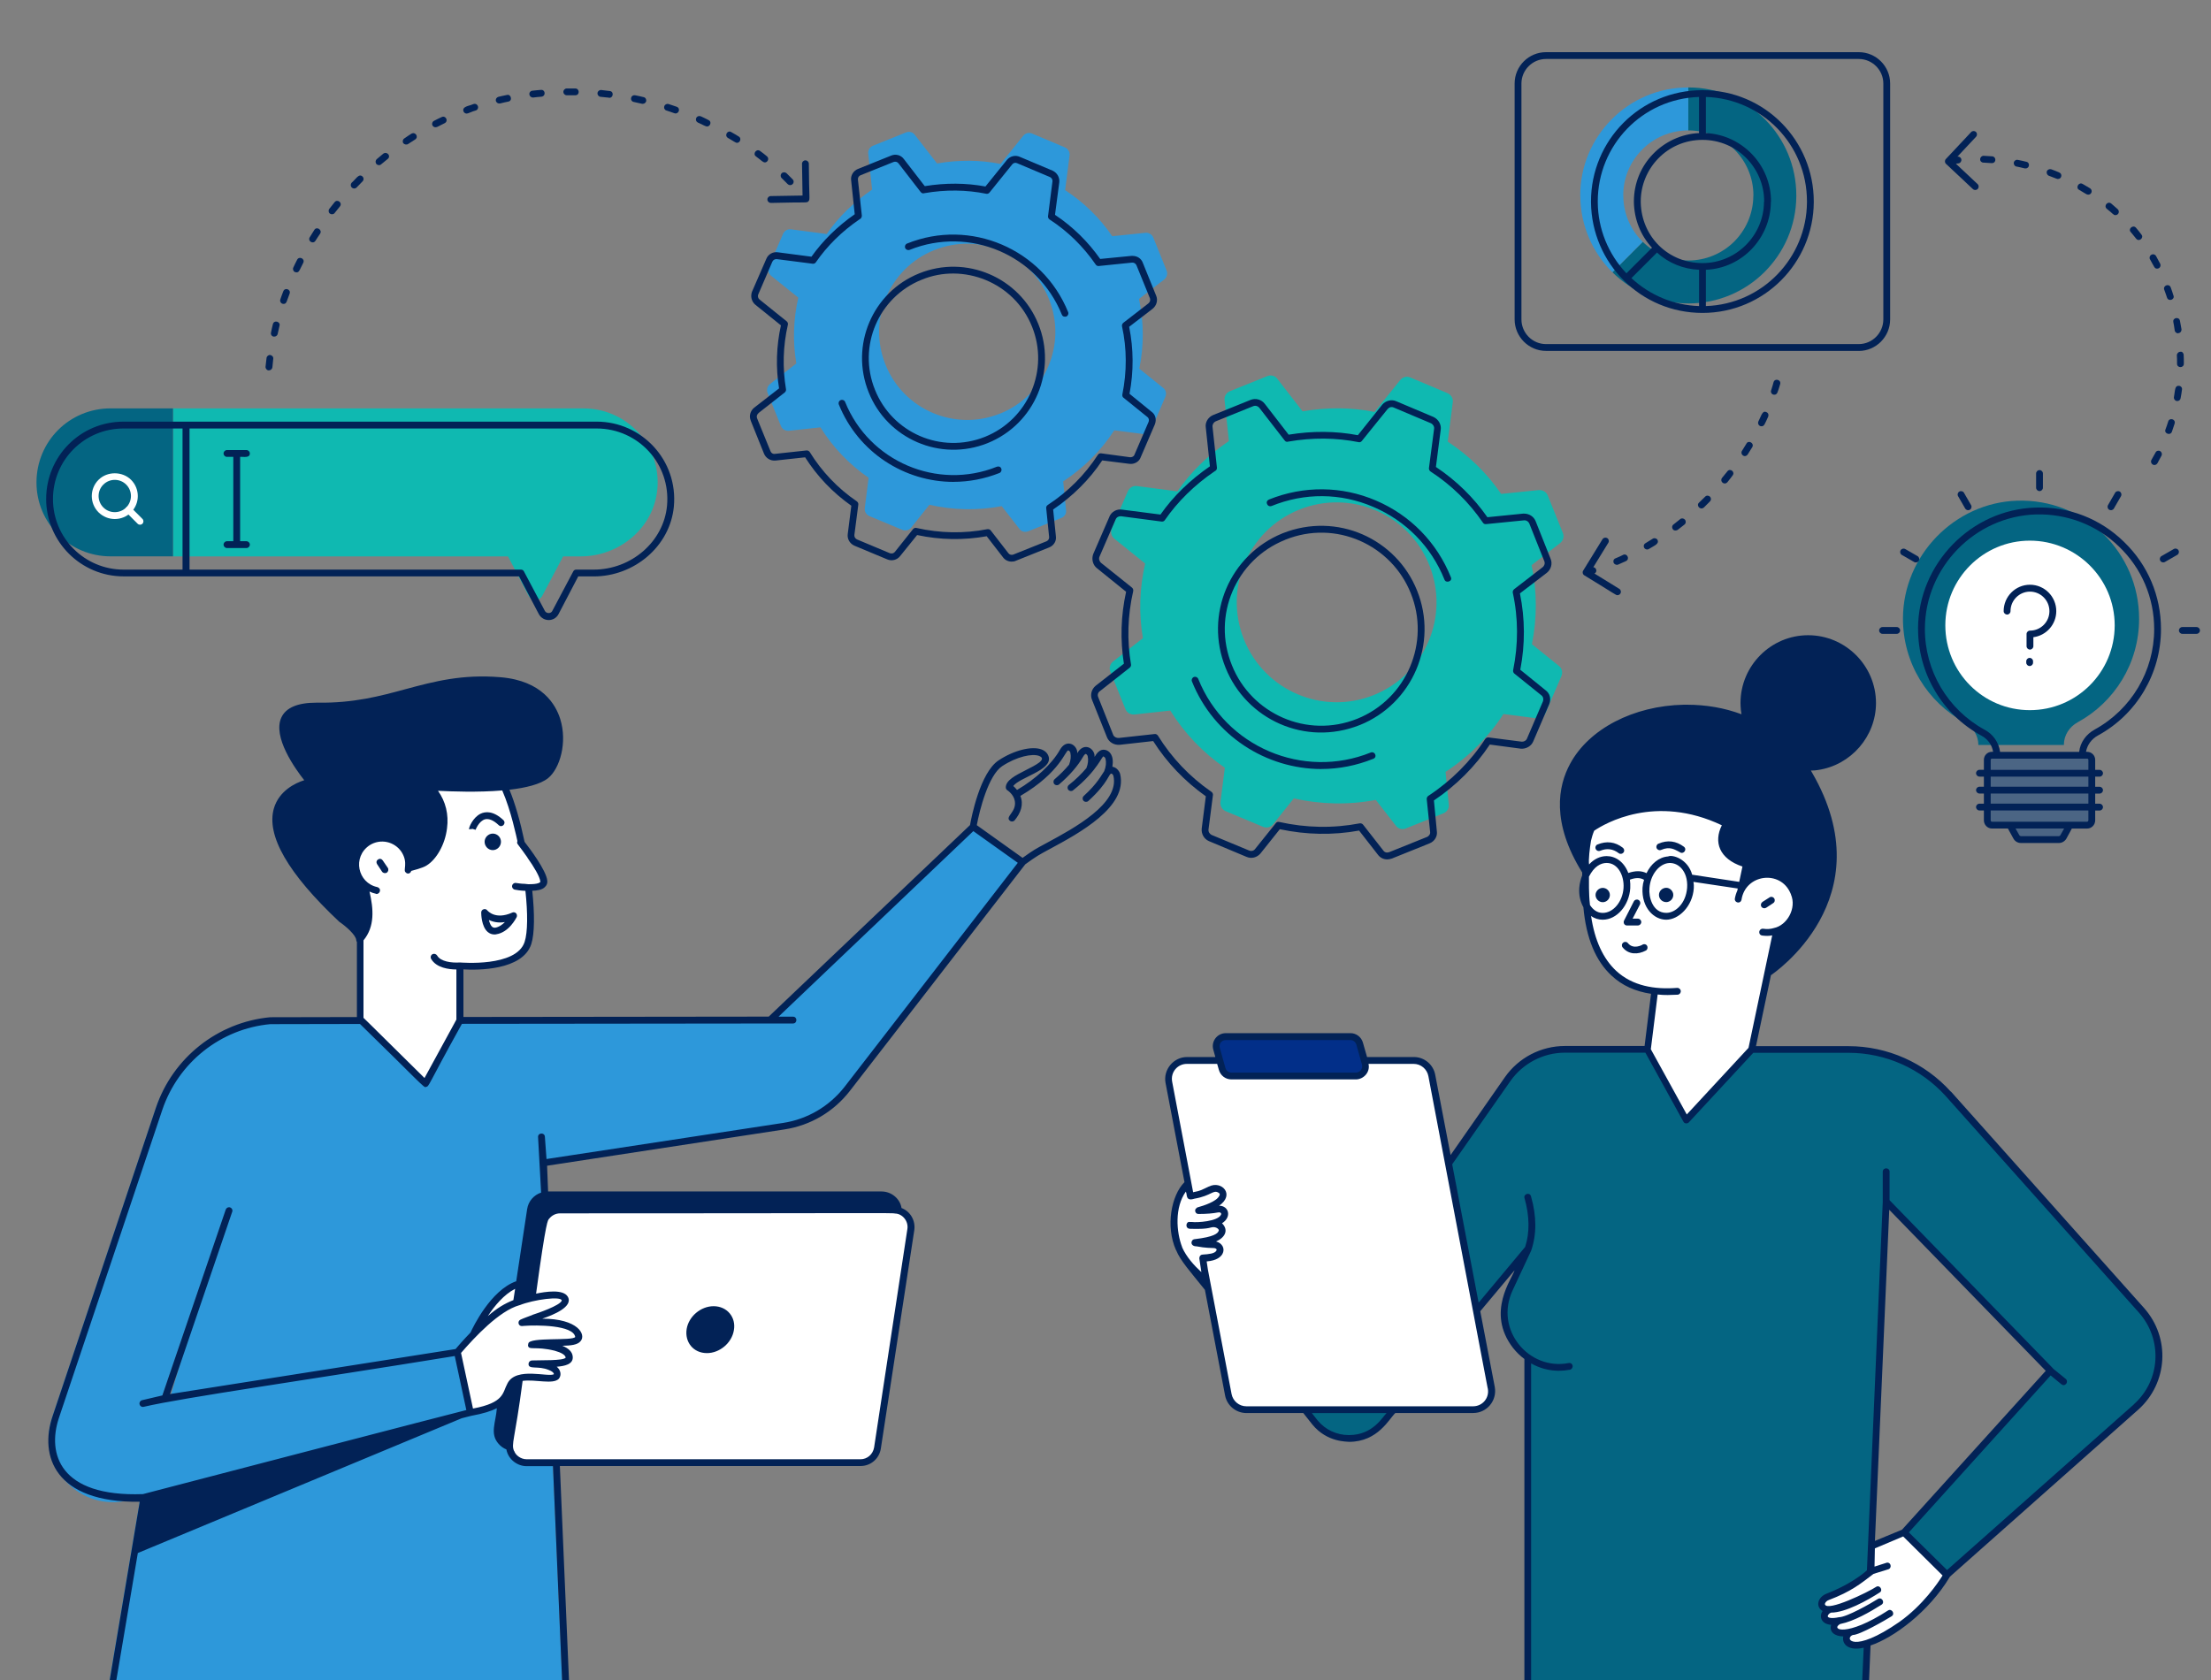 <?xml version="1.0" encoding="UTF-8"?>
<svg id="uuid-ef2aa167-9856-47a0-9fc3-90ba9a8e1dcf" data-name="Layer 1" xmlns="http://www.w3.org/2000/svg" width="500" height="380" viewBox="0 0 500 380">
  <rect x="0" y="0" width="500" height="380" fill="#808080" stroke="none"/>
  <defs>
    <style>
      .uuid-4829221f-bbe7-4518-b034-57846df44bcb {
        fill: #fff;
      }

      .uuid-536353cd-dc80-4f3d-b11c-5e84802cc505 {
        fill: #4b6584;
      }

      .uuid-89b8d025-582b-4d52-ae70-5eb577e70c4a {
        fill: #022f89;
      }

      .uuid-5a4035c5-38e3-411b-a57e-c269d6f96874 {
        fill: #2d98da;
      }

      .uuid-288da198-1964-4f3c-ae0c-333052aba5aa {
        fill: #022256;
      }

      .uuid-4dff259a-49f3-45cb-bf7c-b20207f97a3c {
        fill: #046582;
      }

      .uuid-0350c5ba-71c7-45a3-be17-e779870ce432 {
        fill: #0fb9b1;
      }
    </style>
  </defs>
  <g id="uuid-a05e3044-64e4-4cd6-ab5a-69cf2729b705" data-name="Process">
    <g>
      <g>
        <path class="uuid-4829221f-bbe7-4518-b034-57846df44bcb" d="m410.98,173.41c-.69.12-1.39.15-2.08.15-7.52,0-13.72-5.74-14.46-13.07.66-.12,1.35-.15,2.04-.15,7.52,0,13.76,5.74,14.49,13.07Z"/>
        <g>
          <path class="uuid-5a4035c5-38e3-411b-a57e-c269d6f96874" d="m51.04,273.82l-14.49,42.45,66.12-10.43,2.91,13.64-76.31,19.82c-11.19,2.91-21.14-7.76-17.47-18.73l23.39-69.76c3.7-11.04,13.56-18.86,25.14-19.95l113.01-.15,45.93-43.74,11.22,7.99-39.66,51.29c-3.53,4.56-8.67,7.59-14.37,8.46l-54.34,8.31,5.05,118.21H24.58l7.18-42.57"/>
          <path class="uuid-4829221f-bbe7-4518-b034-57846df44bcb" d="m205.97,278.15l-7.54,49.38c-.29,1.9-1.92,3.3-3.84,3.3h-75.48c-2.38,0-4.2-2.12-3.84-4.47l7.54-49.38c.29-1.9,1.92-3.3,3.84-3.3h75.48c2.38,0,4.2,2.12,3.84,4.47Z"/>
          <g>
            <g>
              <path class="uuid-4829221f-bbe7-4518-b034-57846df44bcb" d="m104.02,230.82v-12.35s13.24,1.27,15.38-5.15c2.14-6.42-2.15-32.02-6.69-37.64-4.55-5.62-31.26,1.24-31.26,1.24v53.64l14.77,14.53,7.8-14.27Z"/>
              <path class="uuid-4829221f-bbe7-4518-b034-57846df44bcb" d="m98.2,216.51c1.01,1.79,3.9,2.1,5.86,1.95"/>
              <path class="uuid-4829221f-bbe7-4518-b034-57846df44bcb" d="m117.75,190.56s4.99,6.29,5.23,8.71-6.38,1.21-6.38,1.21"/>
              <path class="uuid-4829221f-bbe7-4518-b034-57846df44bcb" d="m85.18,201.42c-3.24-.69-5.3-3.86-4.61-7.11.69-3.24,3.86-5.3,7.11-4.61,3.24.69,5.3,3.86,4.61,7.11"/>
            </g>
            <path class="uuid-4829221f-bbe7-4518-b034-57846df44bcb" d="m109.6,206.39s2.06,2.74,6.55.75c0,0-1.51,3.07-4.03,3.45-2.53.38-2.52-4.19-2.52-4.19Z"/>
          </g>
          <path class="uuid-4829221f-bbe7-4518-b034-57846df44bcb" d="m107.1,301.82s4.3-9.66,10.35-11.5l-1.47,9.54-8.87,1.97Z"/>
          <path class="uuid-4829221f-bbe7-4518-b034-57846df44bcb" d="m103.46,305.8s5.75-6.8,10.03-9.56c4.28-2.76,13.25-4.41,14.25-2.57,1.22,2.25-7.45,4.41-9.7,5.5,0,0,12.15-1.01,12.82,3,.4,2.37-6.71.86-10.69,1.99,3.71-.09,8.44.76,8.58,2.74.14,1.95-4.78,1.37-8.45,1.59,2.99.03,5.58.77,5.69,2.27.18,2.45-8.35-1.03-10.35,2.14-1.54,2.43-.43,5.06-9.28,6.58l-2.91-13.68Z"/>
        </g>
        <path class="uuid-0350c5ba-71c7-45a3-be17-e779870ce432" d="m148.64,110.72c-.81,8.72-8.61,15.13-17.33,15.13h-3.96l-4.73,8.93c-.63,1.23-2.38,1.23-3.05,0l-4.69-8.93H39.12v-33.47h92.86c9.77,0,17.61,8.37,16.67,18.35Z"/>
        <path class="uuid-4dff259a-49f3-45cb-bf7c-b20207f97a3c" d="m39.12,92.37h-14.12c-4.62,0-8.84,1.86-11.86,4.89-3.03,3.03-4.89,7.25-4.89,11.86,0,9.23,7.49,16.72,16.75,16.72h14.12v-33.48Z"/>
        <g>
          <path class="uuid-4829221f-bbe7-4518-b034-57846df44bcb" d="m25.96,117.4c-1.33,0-2.66-.51-3.68-1.52-2.03-2.03-2.03-5.33,0-7.35,1.97-1.97,5.39-1.96,7.36,0h0c2.03,2.03,2.03,5.32,0,7.35-1.01,1.01-2.35,1.52-3.68,1.52Zm0-8.86c-.98,0-1.89.38-2.59,1.07-1.43,1.42-1.43,3.74,0,5.17,1.42,1.42,3.75,1.42,5.17,0,1.43-1.43,1.43-3.75,0-5.17h0c-.69-.69-1.61-1.07-2.59-1.07Z"/>
          <path class="uuid-4829221f-bbe7-4518-b034-57846df44bcb" d="m31.67,118.69c-.2,0-.4-.08-.55-.23l-2.58-2.58c-.3-.3-.3-.79,0-1.09.3-.3.79-.3,1.09,0l2.58,2.58c.3.3.3.79,0,1.09-.15.15-.35.23-.55.23Z"/>
        </g>
        <path class="uuid-0350c5ba-71c7-45a3-be17-e779870ce432" d="m347.98,110.85l-8.51.87c-3.25-4.77-7.36-8.73-12.07-11.82l1.13-8.87c.15-.88-.37-1.72-1.16-2.09l-8.42-3.55c-.79-.37-1.74-.12-2.29.56l-5.81,7.23c-5.28-1.07-10.72-1.08-16.19-.15l-.08.03-5.7-7.35c-.51-.71-1.44-.97-2.27-.64l-8.49,3.42c-.79.32-1.31,1.17-1.19,2.03l.98,9.25-.04.02c-4.63,3.14-8.55,6.92-11.61,11.35l-9.17-1.2c-.87-.11-1.68.36-2.04,1.19l-3.65,8.42c-.31.81-.07,1.76.61,2.31l6.96,5.6c-1.26,5.49-1.48,11.2-.51,16.89l-6.74,5.27c-.69.55-.96,1.48-.62,2.31l3.42,8.49c.32.79,1.15,1.27,2.03,1.19l8.1-.89c3.25,5.23,7.46,9.56,12.34,12.94l-.99,7.76c-.11.87.36,1.68,1.15,2.05l8.46,3.54c.83.35,1.74.12,2.29-.56l4.68-5.86c6.03,1.36,12.31,1.53,18.55.34l4.55,5.85c.51.71,1.43.93,2.25.6l8.49-3.42c.83-.33,1.33-1.13,1.21-1.99l-.73-7.38c5.28-3.45,9.77-7.96,13.1-13.09l7.47.97c.87.11,1.72-.37,2.04-1.19l3.61-8.4c.31-.81.12-1.74-.6-2.27l-6.09-4.9c1.17-5.82,1.21-11.87-.08-17.88l6.45-4.98c.69-.55.96-1.48.64-2.27l-3.42-8.49c-.33-.83-1.17-1.31-2.05-1.23Zm-37.3,46.36c-11.55,4.65-24.69-.97-29.35-12.52-4.67-11.59.9-24.75,12.46-29.41,11.62-4.68,24.77.94,29.43,12.53,4.65,11.55-.92,24.71-12.54,29.4Z"/>
        <path class="uuid-5a4035c5-38e3-411b-a57e-c269d6f96874" d="m259.03,52.66l-7.51.77c-2.86-4.21-6.49-7.7-10.65-10.42l1-7.82c.13-.78-.33-1.52-1.02-1.84l-7.43-3.13c-.7-.32-1.53-.11-2.02.49l-5.13,6.38c-4.65-.95-9.45-.95-14.28-.13l-.07.03-5.03-6.48c-.45-.62-1.27-.86-2-.56l-7.49,3.02c-.69.28-1.16,1.03-1.05,1.79l.87,8.15h-.03c-4.08,2.79-7.54,6.11-10.24,10.02l-8.08-1.06c-.76-.1-1.48.32-1.8,1.05l-3.22,7.42c-.28.72-.06,1.56.54,2.04l6.14,4.94c-1.11,4.84-1.3,9.87-.45,14.89l-5.94,4.65c-.61.49-.84,1.31-.55,2.04l3.02,7.49c.28.69,1.02,1.12,1.79,1.05l7.14-.78c2.86,4.61,6.58,8.43,10.89,11.41l-.87,6.84c-.1.76.32,1.48,1.01,1.81l7.46,3.12c.73.31,1.53.11,2.02-.49l4.12-5.17c5.32,1.2,10.86,1.35,16.36.3l4.01,5.16c.45.62,1.26.82,1.99.53l7.49-3.02c.73-.29,1.17-1,1.06-1.76l-.65-6.51c4.66-3.05,8.62-7.02,11.55-11.55l6.59.85c.76.1,1.52-.33,1.8-1.05l3.18-7.41c.28-.72.11-1.53-.53-2l-5.37-4.33c1.04-5.13,1.06-10.46-.07-15.77l5.69-4.39c.61-.49.84-1.31.56-2l-3.02-7.49c-.29-.73-1.03-1.16-1.81-1.09Zm-32.89,40.89c-10.19,4.1-21.78-.85-25.88-11.04-4.12-10.22.8-21.83,10.99-25.93,10.25-4.13,21.84.83,25.96,11.05,4.11,10.19-.81,21.8-11.06,25.93Z"/>
        <path class="uuid-4dff259a-49f3-45cb-bf7c-b20207f97a3c" d="m345.49,282.57v98.67h76.37l4.7-109.43,37.13,38.23-33.09,36.59,9.69,9.57,42.79-37.96c6.36-5.72,6.88-15.52,1.14-21.88l-43.64-48.93c-5.76-6.39-13.96-10.03-22.56-10.04l-64.12-.03c-5.18,0-10.03,2.52-12.99,6.77l-37.9,54.25-32.97-32.28h0c-5.53,5.09-6.19,13.6-1.5,19.47l28.82,36.13c3.97,4.88,11.41,4.91,15.41.05l32.73-39.19"/>
        <polygon class="uuid-4829221f-bbe7-4518-b034-57846df44bcb" points="405.2 194.37 378.04 193.29 372.56 237.47 381.35 253.37 396.17 237.37 405.2 194.37"/>
        <path class="uuid-4829221f-bbe7-4518-b034-57846df44bcb" d="m400.1,177.36h-24.91c-9.18,0-16.62,7.44-16.62,16.62v6.18c0,13.2,4.3,25.32,20.77,24.03"/>
        <path class="uuid-4829221f-bbe7-4518-b034-57846df44bcb" d="m398.64,210.84c3.58.54,6.95-1.94,7.49-5.52.54-3.58-1.94-6.95-5.52-7.49-3.58-.54-6.95,1.94-7.49,5.52"/>
        <polyline class="uuid-4829221f-bbe7-4518-b034-57846df44bcb" points="370.14 204.23 367.94 208.57 370.4 208.57"/>
        <path class="uuid-4dff259a-49f3-45cb-bf7c-b20207f97a3c" d="m345.49,270.82c1.16,4.09,1.32,8.14.05,11.87l-4.14,8.83c-4.56,9.5,3.95,19.46,13.46,17.55"/>
        <path class="uuid-4829221f-bbe7-4518-b034-57846df44bcb" d="m440.3,356.24s-3.78,6.66-10.28,11.23c-12.59,8.85-14,2.65-11.31,1.62-4.79,1.24-4.59-1.78-2.68-2.51-4.36.96-3.99-1.86-2.14-2.58-2.72,0-2.22-2.15-.63-2.76,6.65-2.56,9.89-5.83,9.89-5.83l.09-5.7,7.37-3.08,9.7,9.61Z"/>
        <line class="uuid-4829221f-bbe7-4518-b034-57846df44bcb" x1="423.15" y1="355.41" x2="426.82" y2="354.24"/>
        <path class="uuid-4829221f-bbe7-4518-b034-57846df44bcb" d="m264.34,244.83l13.43,70.62c.37,1.97,2.09,3.39,4.1,3.39h51.28c2.62,0,4.59-2.38,4.1-4.95l-13.43-70.62c-.37-1.97-2.09-3.39-4.1-3.39h-51.28c-2.62,0-4.59,2.38-4.1,4.95Z"/>
        <path class="uuid-4829221f-bbe7-4518-b034-57846df44bcb" d="m269.09,277.17c9.65.37,8.69-4.19,6.22-3.67-1.47.29-3.13.34-4.25.34,8.7-2.42,5.2-6.07,2.64-4.75-1.03.51-1.67.99-4.48,1.45l-.64-2.7s-2.59,2.46-2.88,5.89c0,0-.92,7.04,2.25,11.07,2.2,2.79,4.82,4.95,4.82,4.95l-.76-5.2c4.95.02,4.51-3.05,2.46-3.02-1.5,0-3.14-.26-4.24-.47,9-.74,6.25-4.98,3.49-4.17-1.1.31-2.76.35-4.58.27"/>
        <path class="uuid-89b8d025-582b-4d52-ae70-5eb577e70c4a" d="m275.11,237.24l1.29,4.54c.27.93,1.12,1.58,2.09,1.58h28.18c1.44,0,2.48-1.38,2.09-2.77l-1.29-4.54c-.27-.93-1.12-1.58-2.09-1.58h-28.18c-1.44,0-2.48,1.38-2.09,2.77Z"/>
        <g>
          <g>
            <path class="uuid-4dff259a-49f3-45cb-bf7c-b20207f97a3c" d="m483.74,139.96c0,10.1-5.59,18.88-13.87,23.4-1.9,1.03-3.14,2.95-3.14,5.11v.03h-19.34c0-2.16-1.24-4.07-3.14-5.11-8.32-4.54-13.95-13.4-13.91-23.55.06-14.19,11.68-26.16,25.86-26.59,15.16-.46,27.54,11.68,27.54,26.7Z"/>
            <rect class="uuid-536353cd-dc80-4f3d-b11c-5e84802cc505" x="449.4" y="170.82" width="23.64" height="15.79" rx="1.05" ry="1.05"/>
            <path class="uuid-536353cd-dc80-4f3d-b11c-5e84802cc505" d="m468.09,186.61l-1.47,2.67c-.21.38-.61.61-1.04.61h-8.55c-.43,0-.83-.23-1.04-.61l-1.47-2.67h13.56Z"/>
          </g>
          <path class="uuid-4829221f-bbe7-4518-b034-57846df44bcb" d="m478.22,141.44c0,10.58-8.57,19.19-19.19,19.19s-19.11-8.61-19.11-19.19,8.57-19.15,19.11-19.15,19.19,8.54,19.19,19.15Z"/>
        </g>
        <g>
          <path class="uuid-4dff259a-49f3-45cb-bf7c-b20207f97a3c" d="m406.22,44.2v.2c-.04,6.72-2.81,12.78-7.24,17.18-4.4,4.36-10.48,7.06-17.18,7.06v-9.72c4.02,0,7.66-1.61,10.32-4.22,2.66-2.64,4.33-6.28,4.38-10.3,0-.07.02-.13.02-.2,0-4.02-1.61-7.64-4.22-10.3-2.68-2.73-6.39-4.4-10.5-4.4v-9.72c6.79,0,12.93,2.77,17.36,7.24,4.38,4.42,7.06,10.48,7.06,17.18Z"/>
          <path class="uuid-4dff259a-49f3-45cb-bf7c-b20207f97a3c" d="m381.8,58.92c-4.02,0-7.65-1.61-10.3-4.22l-6.87,6.87c4.41,4.37,10.47,7.06,17.17,7.06,0,0,0,0,.01,0v-9.71s0,0,0,0Z"/>
          <path class="uuid-5a4035c5-38e3-411b-a57e-c269d6f96874" d="m371.3,33.9c-2.61,2.66-4.22,6.28-4.22,10.3,0,.07.02.13.02.2.04,4.02,1.72,7.68,4.38,10.3l-6.86,6.88c-4.42-4.4-7.19-10.45-7.24-17.18,0-.07-.02-.13-.02-.2,0-6.7,2.7-12.75,7.08-17.18,4.42-4.47,10.54-7.24,17.33-7.24h.02v9.72c-4.11,0-7.82,1.68-10.5,4.4Z"/>
        </g>
      </g>
      <g>
        <path class="uuid-288da198-1964-4f3c-ae0c-333052aba5aa" d="m111.44,192.29c1,0,1.85-.85,1.85-1.89s-.85-1.85-1.85-1.85-1.85.85-1.85,1.85.81,1.89,1.85,1.89Z"/>
        <path class="uuid-288da198-1964-4f3c-ae0c-333052aba5aa" d="m106.82,187.47l.73.23s.73-2,2.16-2.39c.89-.19,1.89.23,3.05,1.31.75.75,1.82-.37,1.08-1.12-2.31-2.16-4.09-1.97-5.2-1.43-1.73.89-2.62,3.08-2.58,3.51l.77-.08v-.04Z"/>
        <path class="uuid-288da198-1964-4f3c-ae0c-333052aba5aa" d="m110.21,205.94c-.19-.27-.54-.39-.85-.27-.31.08-.54.39-.54.73,0,.31.04,3.16,1.46,4.39.46.39.96.58,1.54.58.12,0,.27,0,.38-.04,2.93-.42,4.55-3.74,4.63-3.86.15-.31.08-.66-.12-.89-.23-.23-.58-.31-.89-.15-3.82,1.7-5.51-.42-5.63-.5Zm1.81,3.89c-.31.04-.5-.04-.73-.19-.35-.31-.58-.93-.73-1.54.85.39,2.08.73,3.62.46-.58.58-1.31,1.12-2.16,1.27Z"/>
        <path class="uuid-288da198-1964-4f3c-ae0c-333052aba5aa" d="m87.47,197.38c.35-.23.46-.73.23-1.08l-1.16-1.7c-.23-.35-.69-.46-1.04-.19-.39.23-.46.69-.23,1.04l1.12,1.7c.24.36.76.45,1.08.23Z"/>
        <path class="uuid-288da198-1964-4f3c-ae0c-333052aba5aa" d="m161.37,295.45c-2.89,0-5.63,2.31-6.09,5.17-.46,2.93,1.49,5.44,4.59,5.44,2.89,0,5.63-2.31,6.09-5.17.53-2.9-1.5-5.44-4.59-5.44Z"/>
        <path class="uuid-288da198-1964-4f3c-ae0c-333052aba5aa" d="m27.94,130.38h89.44l4.47,8.52c.46.85,1.31,1.35,2.24,1.35s1.77-.5,2.2-1.31l4.47-8.56h3.51c9.14,0,17.26-6.79,18.12-15.81.97-10.49-7.28-19.2-17.46-19.2H27.94c-9.79,0-17.5,7.86-17.5,17.5s7.86,17.5,17.5,17.5Zm122.9-15.96c-.77,8.1-8.06,14.42-16.58,14.42h-3.97c-.27,0-.54.15-.66.42l-4.74,8.94c-.31.62-1.31.62-1.66,0l-4.74-8.94c-.12-.27-.39-.42-.66-.42H42.86v-31.92h92.06c9.39,0,16.81,7.99,15.92,17.5Zm-122.9-17.5h13.34v31.92h-13.34c-8.79,0-15.96-7.13-15.96-15.96s7.1-15.96,15.96-15.96Z"/>
        <path class="uuid-288da198-1964-4f3c-ae0c-333052aba5aa" d="m51.33,103.34h1.43v19.08h-1.43c-.43,0-.77.35-.77.77s.35.77.77.77h4.4c.43,0,.77-.35.77-.77s-.35-.77-.77-.77h-1.43v-19.08c.6-.09,2.2.37,2.2-.77,0-.43-.35-.77-.77-.77h-4.4c-.43,0-.77.35-.77.77s.35.77.77.77Z"/>
        <path class="uuid-288da198-1964-4f3c-ae0c-333052aba5aa" d="m307.51,164c11.95-4.82,17.77-18.47,12.95-30.42-4.69-11.73-18.1-17.85-30.42-12.95-11.95,4.86-17.74,18.45-12.88,30.42,4.66,11.65,17.98,17.86,30.34,12.95Zm-16.89-41.9c11.49-4.66,24.06,1.18,28.41,12.07,4.46,11-.81,23.86-12.11,28.41-11.36,4.55-23.95-1.13-28.33-12.1-4.57-11.22.9-23.92,12.03-28.37Z"/>
        <path class="uuid-288da198-1964-4f3c-ae0c-333052aba5aa" d="m250.88,116.89l-3.66,8.44c-.42,1.16-.08,2.47.85,3.2l6.59,5.32c-1.19,5.4-1.35,10.87-.5,16.27l-6.36,4.97c-.96.77-1.31,2.08-.85,3.2l3.39,8.48c.46,1.12,1.58,1.77,2.85,1.7l7.59-.85c3.12,4.9,7.13,9.1,11.91,12.49l-.93,7.29c-.12,1.2.5,2.35,1.62,2.85l8.48,3.55c1.12.5,2.39.19,3.2-.77l4.36-5.47c5.98,1.27,11.99,1.39,17.93.31l4.24,5.44c.5.69,1.27,1.08,2.12,1.08.35,0,.69-.08,1.04-.19l8.52-3.43c1.16-.46,1.85-1.62,1.66-2.78l-.66-6.94c5.01-3.35,9.37-7.71,12.64-12.64l6.98.93c1.2.12,2.43-.58,2.85-1.66l3.62-8.44c.46-1.16.12-2.43-.85-3.12l-5.71-4.63c1.12-5.78,1.08-11.57-.08-17.27l6.09-4.66c.96-.77,1.31-2.08.85-3.16l-3.39-8.52c-.42-1.04-1.46-1.7-2.58-1.7h-.27l-8.06.81c-3.12-4.47-7.02-8.29-11.64-11.37l1.08-8.37c.19-1.16-.46-2.39-1.62-2.93l-8.4-3.55c-1.08-.5-2.43-.15-3.2.77l-5.51,6.9c-5.01-.96-10.25-1-15.65-.12l-5.4-6.98c-.73-.96-2.04-1.35-3.2-.89l-8.48,3.43c-1.12.46-1.85,1.66-1.66,2.81l.93,8.79c-4.51,3.12-8.29,6.78-11.18,10.91l-8.71-1.12c-1.19-.19-2.39.5-2.85,1.62Zm11.8,1.08c.31.04.58-.08.73-.31,2.93-4.24,6.78-8.02,11.33-11.1.31-.12.5-.46.46-.77l-1-9.29c-.04-.5.27-1,.73-1.2l8.48-3.43c.5-.19,1.04-.04,1.39.39l5.71,7.36c.19.27.46.39.81.27,5.51-.96,10.87-.89,15.92.12.27.08.54-.04.73-.27l5.82-7.21c.35-.42.89-.58,1.39-.35l8.4,3.55c.5.23.81.77.73,1.27l-1.16,8.87c-.04.31.12.62.35.77,4.74,3.08,8.71,6.98,11.87,11.6.15.23.42.35.69.31l8.52-.85c.54-.08,1.04.23,1.27.73l3.39,8.52c.19.46.04,1-.39,1.35l-6.44,4.97c-.23.19-.35.5-.31.77,1.27,5.78,1.27,11.72.08,17.58-.04.27.08.58.27.73l6.13,4.93c.46.35.5.96.35,1.35l-3.62,8.44c-.19.46-.69.73-1.19.69l-7.48-.96c-.27-.04-.58.08-.77.35-3.28,5.05-7.71,9.48-12.88,12.88-.23.15-.35.42-.35.69l.77,7.44c.08.46-.23.96-.73,1.16l-8.52,3.43c-.5.19-1.04.08-1.35-.39l-4.55-5.82c-.15-.19-.39-.31-.62-.31h-.12c-6.05,1.16-12.18,1.04-18.23-.31-.31-.08-.62.04-.77.27l-4.7,5.86c-.31.42-.89.54-1.39.31l-8.44-3.51c-.46-.23-.77-.73-.69-1.27l1-7.75c.04-.27-.12-.58-.35-.73-4.9-3.39-8.98-7.67-12.1-12.72-.15-.23-.46-.39-.73-.35l-8.1.89c-.54.04-1.08-.23-1.27-.69l-3.39-8.52c-.23-.5-.08-1.08.39-1.39l6.71-5.28c.23-.19.35-.46.31-.73-.93-5.51-.77-11.1.5-16.62.04-.27-.04-.58-.27-.77l-6.98-5.59c-.42-.35-.58-.93-.39-1.39l3.66-8.44c.19-.5.69-.77,1.23-.73l9.14,1.2Z"/>
        <path class="uuid-288da198-1964-4f3c-ae0c-333052aba5aa" d="m298.84,173.94c3.93,0,7.9-.77,11.72-2.31.42-.15.62-.58.42-1-.15-.39-.58-.58-1-.42-15.3,6.17-32.84-1.27-39.01-16.65-.15-.39-.62-.58-1-.42-.39.15-.58.62-.42,1,4.93,12.3,16.81,19.81,29.3,19.81Z"/>
        <path class="uuid-288da198-1964-4f3c-ae0c-333052aba5aa" d="m287.54,114.46c7.48-3.05,15.65-2.97,23.01.19,7.4,3.16,13.11,8.98,16.11,16.46.34.9,1.9.37,1.43-.58-3.16-7.86-9.17-13.99-16.92-17.31-7.75-3.32-16.35-3.39-24.21-.23-.42.19-.62.62-.42,1,.15.42.58.62,1,.46Z"/>
        <path class="uuid-288da198-1964-4f3c-ae0c-333052aba5aa" d="m223.32,100.24c10.82-4.36,15.71-16.55,11.49-26.95-4.28-10.6-16.38-15.73-26.95-11.45-10.56,4.24-15.69,16.31-11.41,26.91,4.17,10.47,16.16,15.77,26.87,11.49Zm-14.88-36.97c9.32-3.88,20.88.5,24.94,10.6,3.94,9.7-.75,20.96-10.64,24.94-10,3.98-21.02-.98-24.87-10.64-3.97-9.79.77-20.97,10.56-24.9Z"/>
        <path class="uuid-288da198-1964-4f3c-ae0c-333052aba5aa" d="m169.77,95.15l3.01,7.48c.42,1,1.46,1.66,2.62,1.54l6.67-.73c2.74,4.32,6.25,7.98,10.45,10.95l-.81,6.4c-.15,1.08.42,2.12,1.46,2.62l7.48,3.12c1,.42,2.2.15,2.89-.73l3.86-4.78c5.24,1.12,10.52,1.2,15.73.27l3.7,4.78c.46.62,1.19.96,1.93.96.35,0,.66-.04.96-.19l7.52-3.01c1.08-.42,1.7-1.46,1.54-2.54l-.62-6.05c4.39-2.97,8.25-6.78,11.1-11.1l6.13.77c1.16.15,2.24-.5,2.58-1.5l3.2-7.44c.42-1.08.12-2.24-.77-2.85l-4.97-4.05c.96-5.05.93-10.14-.08-15.15l5.32-4.09c.89-.73,1.2-1.89.81-2.89l-3.05-7.52c-.35-.96-1.27-1.54-2.31-1.54h-.27l-7.05.69c-2.74-3.89-6.17-7.29-10.22-9.98l.96-7.29c.15-1.08-.42-2.2-1.5-2.7l-7.4-3.12c-1-.46-2.2-.19-2.93.69l-4.86,6.01c-4.36-.81-8.98-.85-13.72-.08l-4.7-6.09c-.66-.93-1.85-1.27-2.93-.81l-7.48,3.01c-1.04.42-1.7,1.5-1.54,2.58l.81,7.67c-3.93,2.74-7.21,5.98-9.79,9.6l-7.63-1c-1.12-.15-2.16.46-2.58,1.5l-3.24,7.44c-.38,1.04-.08,2.24.77,2.93l5.78,4.66c-1.04,4.7-1.19,9.52-.42,14.26l-5.63,4.36c-.89.73-1.2,1.89-.77,2.93Zm1.73-1.7l5.94-4.66c.23-.19.35-.46.31-.73-.81-4.86-.69-9.75.42-14.61.08-.27-.04-.58-.27-.77l-6.13-4.93c-.35-.27-.46-.77-.31-1.12l3.2-7.44c.19-.42.62-.62,1-.58l8.1,1.04c.31.04.58-.08.73-.31,2.58-3.74,5.94-7.05,9.91-9.75.31-.12.5-.46.5-.81l-.89-8.17c-.04-.39.19-.81.58-.96l7.48-3.01c.42-.15.85-.04,1.12.31l5.01,6.48c.23.27.5.39.81.27,4.86-.85,9.56-.77,13.99.12.31.08.58-.04.77-.27l5.13-6.36c.27-.35.73-.46,1.12-.27l7.4,3.12c.35.15.66.54.58,1.04l-1,7.83c-.04.27.12.58.35.73,4.16,2.7,7.67,6.17,10.45,10.22.15.23.46.35.69.31l7.52-.77c.42-.04.85.23,1,.62l3.05,7.48c.12.39,0,.85-.35,1.12l-5.67,4.39c-.23.19-.35.46-.31.77,1.12,5.09,1.12,10.29.08,15.46-.04.27.04.58.27.73l5.4,4.36c.39.31.39.77.27,1.08l-3.2,7.44c-.12.39-.54.58-.96.58l-6.59-.89c-.31-.04-.58.12-.73.35-2.89,4.47-6.78,8.37-11.33,11.33-.23.15-.39.42-.35.73l.66,6.52c.04.42-.19.77-.58.96l-7.52,3.01c-.42.15-.81.04-1.08-.27l-4.01-5.17c-.15-.19-.38-.31-.62-.31h-.12c-5.32,1.04-10.72.93-16.08-.27-.27-.08-.58.04-.77.27l-4.12,5.17c-.27.31-.69.42-1.12.27l-7.44-3.12c-.39-.19-.62-.58-.58-1l.89-6.86c.04-.27-.08-.54-.31-.73-4.36-2.97-7.94-6.75-10.68-11.18-.15-.23-.46-.39-.73-.35l-7.13.77c-.46.08-.85-.19-1-.58l-3.05-7.48c-.15-.39-.04-.85.31-1.12Z"/>
        <path class="uuid-288da198-1964-4f3c-ae0c-333052aba5aa" d="m215.64,108.99c3.47,0,6.98-.66,10.37-2,.39-.15.58-.62.42-1-.15-.42-.58-.58-1-.42-13.45,5.4-28.87-1.16-34.31-14.65-.15-.39-.58-.58-1-.42-.39.15-.58.58-.42,1,4.39,10.87,14.88,17.5,25.94,17.5Z"/>
        <path class="uuid-288da198-1964-4f3c-ae0c-333052aba5aa" d="m205.7,56.52c13.53-5.44,28.95,1.12,34.43,14.65.12.31.38.46.69.46.12,0,.19,0,.31-.04.39-.15.58-.62.42-1-5.78-14.3-22.13-21.28-36.43-15.5-.39.15-.58.62-.42,1,.15.39.62.58,1,.42Z"/>
        <path class="uuid-288da198-1964-4f3c-ae0c-333052aba5aa" d="m441.16,246.92c-5.9-6.55-14.34-10.29-23.13-10.29h-20.93l3.39-16.08h.04c.23-.19,25.87-17.23,9.21-45.87-.08-.12-.15-.27-.23-.39.58,0,1.12-.04,1.58-.12,7.48-1.08,13.15-7.59,13.15-15.15,0-8.44-6.9-15.34-15.34-15.34s-15.3,6.9-15.3,15.34c0,.46.04,1,.08,1.46v.08c.04.35.08.66.15,1-3.82-1.43-7.98-2.16-12.37-2.16h-.69c-11.37.23-21.47,5.47-25.71,13.38-2.7,4.97-4.32,13.22,2.74,24.56v.66c-.35.89-.58,1.81-.66,2.81-.12,1.62.23,3.16.93,4.39.62,6.98,2.78,12.18,6.4,15.5,2.35,2.2,5.32,3.55,8.9,4.09l-1.46,11.8h-18c-5.44,0-10.52,2.66-13.61,7.09l-12.26,17.58-3.47-18.12c-.42-2.35-2.47-4.05-4.82-4.05h-10.6l-.93-3.24c-.35-1.27-1.5-2.16-2.81-2.16h-28.18c-2.03,0-3.38,1.91-2.85,3.74l.46,1.66h-6.4c-3.07,0-5.42,2.87-4.86,5.86l4.28,22.44c-2.99,2.99-4.3,9.99-1.93,15.34t.04.04c.95,2.39,3.26,4.92,6.51,8.98l4.55,23.82c.42,2.35,2.47,4.05,4.86,4.05h12.84l2.04,2.58c3.37,4.13,7.93,3.84,8.33,3.93,6.55,0,9.09-5.29,10.45-6.52h17.62c3.04,0,5.43-2.77,4.86-5.9l-3.28-17.12,7.75-9.25c-.46,1.8-6.56,9.47-.35,17.54.77.96,1.62,1.81,2.58,2.51v73.05h-216.04l-2.08-48.84h68c2.31,0,4.24-1.66,4.59-3.97l7.56-49.38c.3-2.07-.79-4.19-2.89-5.01-.27-1.9-2.08-3.74-4.55-3.74h-75.37l-.23-5.82,53.66-8.21c5.9-.89,11.18-4.01,14.84-8.75,49.78-64.3-9.06,11.71,39.64-51.22,2.74-1.97,3-2.08,5.62-3.5,6.57-3.54,17.56-9.48,15.84-16.89-.14-.61-.78-1.53-1.73-1.67,0,0-.02,0-.03,0,.41-2.57-.64-3.68-1.74-3.84-1.06-.16-1.77.7-2.29,1.6-.02-.18,0-.37-.03-.55-.4-1.72-2.56-2.61-3.89-.28,0,0,0,0,0,.01-.02-.17,0-.35-.03-.51-.4-1.7-2.56-2.61-3.88-.28-1.81,3.21-5.5,6.64-9.71,9.09-.3-.37-.6-.69-.85-.89,1.43-1.95,8.77-3.57,8.03-6.55-.2-.79-.76-1.38-1.61-1.71-2.21-.85-6.31.18-9.75,2.47-4.18,2.77-6.15,12.94-6.45,14.63l-45.52,43.32-69.04.08v-10.76c3.08.19,13.38.27,15.34-5.71.77-2.35.77-6.9.23-12.07,1.12-.04,2.24-.23,2.81-.81.46-.39.66-.93.58-1.5-.23-2.31-4.01-7.32-5.13-8.75-.96-4.55-2.16-8.79-3.43-11.8,3.7-.42,7.02-1.23,8.75-2.62,2.66-2.16,4.4-8.06,2.74-13.38-1-3.2-4.05-8.64-13.45-9.44-8.71-.73-14.96.93-21.55,2.7-5.78,1.58-11.76,3.16-19.74,3.05h-.42c-4.2,0-6.86,1.12-7.9,3.35-2.04,4.39,3.12,11.6,5.17,14.19-1.97.62-5.67,2.35-6.86,6.36-1.77,6.13,3.16,14.73,14.8,25.67,1.54,1.04,3.74,3.01,3.82,4.12,0,.15.04.31.15.42v17l-19.62.04c-11.87,1.12-22.01,9.17-25.83,20.47l-23.36,69.74c-3.07,9.01.47,19.63,19.7,19.39-1.07,6.36-5.79,34.38-6.86,40.75H3.27c-.42,0-.77.35-.77.77s.35.77.77.77h453.78c.42,0,.77-.35.77-.77s-.35-.77-.77-.77h-34.39l.35-8.25c5.19-1.73,13.16-7.58,17.89-15.46.04-.04.08-.12.08-.12l42.64-37.82c6.55-5.92,7.33-16.11,1.2-22.98l-43.64-48.92Zm-63.95-53.2c-2.04.15-3.86,1.66-4.86,3.78-1.16-.58-2.51-.58-4.12-.04-.98-2.57-2.93-3.82-4.9-3.82-1.47,0-2.89.69-3.97,1.89-.18-.89.17-3.84.42-5.28v-.04c.19-.81.42-1.58.73-2.31,2.39-1.62,13.84-8.37,28.87-1.23-1.89,3.78-.61,7.57,4.66,9.33l-.73,3.47-10.64-1.62c-.96-3.55-4.47-4.63-5.47-4.12Zm-4.2,7.17c.19-2.81,1.93-5.2,4.01-5.63,2.32-.46,4.76,1.67,4.51,5.55-.28,3.54-2.63,5.67-4.7,5.67-3.16,0-4.01-3.67-3.82-5.59Zm-13.69-2.58c1.15-2.3,2.64-3.12,4.01-3.12,2.6,0,3.99,2.94,3.82,5.63-.19,3.12-2.31,5.67-4.7,5.67-1.27,0-2.19-.72-2.89-1.77-.31-2.88-.21-5.21-.23-6.4Zm15.57,26.64c1.63.18,2.87.11,4.51.04.42-.04.73-.42.69-.85-.04-.42-.42-.73-.85-.69-5.02.4-10.06-.42-13.76-3.86-2.93-2.74-4.86-6.86-5.67-12.41.77.58,1.7.85,2.62.85,3.2,0,5.98-3.2,6.24-7.13.04-.66,0-1.31-.08-1.93,1.35-.5,2.39-.46,3.2.04-.19.58-.31,1.2-.35,1.81-.24,4.5,2.59,7.21,5.36,7.21s5.95-2.94,6.24-7.13c.04-.5,0-.96-.08-1.43l10.02,1.5-.08.39s-.04,0,0,.04c-.27.58-.46,1.2-.58,1.85-.15.85,1.08,1.26,1.43.46.04-.08.08-.15.08-.23.93-5.81,8.8-6.75,11.06-1.46v.04c.08.08.12.15.12.27,1.32,3.07-.85,6.98-3.89,7.59-.73.23-1.54.27-2.39.15-1.04-.09-1.25,1.36-.23,1.54.8.09,1.44.13,2.27-.04-.08.39-5.72,27.15-5.36,25.44-.36.39-14.88,16.07-13.96,15.07-.21-.39-8.67-15.74-8.13-14.76.56-4.46,1.6-12.85,1.54-12.37Zm-99.04,12.07c-.24-.88.37-1.77,1.35-1.77h28.18c.62,0,1.16.42,1.35,1.04.11.39.95,3.38,1.27,4.51.27.98-.52,1.81-1.35,1.81h-28.18c-.62,0-1.16-.42-1.35-1.04-.12-.43-1.38-4.94-1.27-4.55Zm-8.52,45.1v-.04c-1.33-3.43-1.72-9.01.85-12.57v.08c.34.5-.18,2.24,1.93,1.54,3.9-.67,4.26-2.15,5.51-1.31.27.19.23.39.19.46,0,.08-.04.19-.12.27-.62,1.23-3.52,2.18-4.86,2.54-.12.04-.23.12-.31.23-.45.27-.28,1.27.5,1.27,1.81,0,3.24-.12,4.43-.35.46-.1.86.13.66.54-.75,1.5-5.39,1.78-6.55,1.62h-.46c-.93-.23-1.2,1.54.04,1.54,1.45.03,3.39.1,4.78-.31,1.13-.31,1.94.53,1.66.81-.22.56-1.05,1.34-5.44,1.85-.89.09-1.11,1.62.46,1.62,1.96.39,3.5.36,3.89.39.4,0,.8.24.58.58-.34.68-1.77.81-3.08.89-.39,0-.77.29-.77.89.06.39.52,3.47.46,3.08-1.63-1.49-3.38-3.42-4.36-5.63Zm37.74,42.48h-.04c-2.78,0-5.36-1.23-7.09-3.35l-1.27-1.62h16.89c-.81.7-2.99,4.97-8.48,4.97Zm31.38-10.56c.42,2.17-1.21,4.05-3.32,4.05-4.62,0-53.07,0-51.27,0-1.66,0-3.05-1.2-3.35-2.78-.07-.39-5.72-30.07-5.36-28.18l-.27-1.81c2.35-.19,3.2-1.08,3.55-1.66.68-1.2-.03-2.5-1.43-2.85,2.05-.9,2.91-2.57,1.35-4.12,2.26-1.41,1.54-3.97-.66-3.97,3.68-2.55.53-5.74-2.24-4.36-.04,0-.08.04-.12.04-1.56.71-1.67.92-3.51,1.27-.07-.39-5.06-26.65-4.74-24.98-.42-2.16,1.21-4.05,3.31-4.05h6.86l.39,1.35c.35,1.27,1.5,2.16,2.81,2.16h28.18c1.7,0,3.28-1.61,2.85-3.51h10.22c1.62,0,3.01,1.16,3.32,2.78,12.86,67.79,13.46,70.85,13.42,70.62Zm-131.26-36.01l-7.52,49.38c-.27,1.54-1.54,2.66-3.08,2.66h-75.48c-1.48,0-2.59-1.07-2.81-1.85h-.04c-.72-1.67.14-2.2,1.93-15.88,2.93-.39,6.84.87,8.17-.46.72-.86.39-2.07-.46-2.74,1.73-.14,3.77-.51,3.62-2.27-.08-1.16-1.04-1.93-2.35-2.47,1.93-.04,3.43-.19,4.12-1.04,1.31-1.48-.56-5.09-8.67-5.09,2.49-.83,7.1-2.71,5.78-4.97-1.04-1.78-5.14-1.12-7.17-.69,2.33-17.1,2.66-16.57,2.97-16.96.58-.73,1.46-1.2,2.47-1.2,69.51,0,75.33-.15,75.71.04,1.66,0,3.13,1.71,2.81,3.55Zm-98.23,40.56l-2.7-12.57c3.15-3.63,8.6-9.49,13.18-10.79h.04c3.21-1.29,9.56-2.13,9.56-1.04-.41,1.12-5.45,2.84-6.59,3.2l-.04.04c-.75.3-2.06.74-2.74,1.08-.72.36-.46,1.51.42,1.43.15,0,.27-.04.42-.04,2.76-.21,11.15-.22,11.57,2.51-.6.95-10.3-.04-10.6,1.46l-.08.42c.12,1.25,1.59.12,6.05,1.23,1.5.42,2.43.96,2.47,1.58-.64.73-5.63.53-7.67.62-.42.04-.73.39-.73.81,0,1.33,2.18.32,4.59,1.35.73.27,1.12.62,1.16.93-1.1.82-8.58-1.77-10.52,2.12-1.14,2.08-.61,4.32-7.79,5.67Zm9.14-24.52c-2.02.81-3.73,1.83-5.78,3.62,1.5-2.31,3.66-4.9,6.17-6.17l-.39,2.54Zm110.53-120.77c3.31-2.19,6.84-2.9,8.35-2.32,1.99.77-.96,2.17-2.99,3.21-2.43,1.24-4.52,2.31-4.54,3.91,0,.27.14.52.37.66.01,0,1.44.93,1.68,2.45.4,2.5-2.28,3.49-1.13,4.43.33.27.81.23,1.09-.1,1.36-1.65,2.08-3.54,1.29-5.51,9.17-5.37,10.19-10.46,10.86-10.29.17.02.41.33.44.5.19.84.09,1.76-.29,2.73-.93,1.11-2.02,2.22-3.26,3.28-.32.28-.36.76-.09,1.09.28.33.77.36,1.09.09,2.39-2.04,4.27-4.21,5.44-6.28.27-.48.56-.66.59-.62.17.02.41.33.44.5.2.83.09,1.75-.29,2.71-1.11,1.3-2.43,2.61-3.97,3.82-.34.27-.39.75-.12,1.08.27.34.76.39,1.08.12,5.61-4.45,6.71-8.18,6.9-7.62.17.02.41.33.44.5.2.86.1,1.81-.31,2.81-.6.82-1.47,2.73-4.62,5.59-.32.29-.34.78-.05,1.09.28.31.77.33,1.09.05,4.62-4.2,4.63-6.29,5.23-6.2.17.02.41.34.44.5,1.45,6.26-8.89,11.85-15.07,15.18-2.73,1.48-2.88,1.53-5.47,3.38-2.17-1.55-10.91-7.79-10.35-7.39.62-3.4,2.63-11.29,5.73-13.35Zm-144.42,39.39c2.58-3.12,2.27-7.09,1.35-11.03.46.23.96.39,1.46.5.16.16.77-.05.89-.58.12-.42-.15-.81-.58-.93-4.43-.92-5.73-6.82-1.73-9.48,2.45-1.55,5.63-.83,7.21,1.54,1.6,2.52.23,4.18.96,4.63.3.4,1.03.34,1.23-.35.39-.11,2.52-.63,3.43-1.2,2.31-1.39,4.24-4.86,4.66-8.44.42-3.12-.31-6.05-2.04-8.48,2.97.15,9.02.39,14.53-.08,2.03,4.64,3.26,10.76,3.43,11.45-.12.27-.08.58.12.77,0,.04.04.04.08.08v.04c.62.81,1.35,1.81,2.08,2.85v.04c1.46,2.04,2.78,4.28,2.89,5.32.04.12,0,.15-.08.23-.31.27-1.04.39-1.93.42-.46.04-1,0-1.54-.08-.69,0-1.39-.12-1.93-.19-.42-.08-.81.19-.89.62-.08.39.19.81.62.89.35.08,1.31.23,2.39.27.54,5.01.54,9.37-.19,11.57-1.89,5.74-14.42,4.63-14.57,4.63h-.08c-1.85.12-4.36-.19-5.13-1.58-.23-.35-.69-.5-1.08-.27-.35.19-.5.66-.27,1.04,1.16,2.04,4.05,2.39,5.71,2.39v11.33l-.54,1-6.67,12.22-12.37-12.22-1.43-1.39v-17.54ZM13.29,320.82l23.4-69.74c3.62-10.76,13.22-18.39,24.44-19.43l20.28-.04c13.1,12.75,14.64,14.73,14.92,14.23.78-.13.18.06,8.13-14.26,7.93,0,56.15-.06,74.87-.08,1.02,0,1.02-1.54,0-1.54h-3.27l44.05-41.97,10.06,7.17-39.17,50.66c-3.43,4.39-8.37,7.32-13.88,8.17l-53.53,8.17-.37-5.06c-.08-1.02-1.62-.9-1.54.11.03.39.52,9.41.69,12.54-1.62.54-2.89,1.93-3.16,3.74l-2.47,16.31c-5.78,2.04-9.79,10.41-10.33,11.6-1.66,1.7-2.93,3.2-3.39,3.74l-64.57,10.18,14.07-41.25c.15-.39-.08-.81-.46-.96-.42-.15-.85.08-1,.46l-14.34,42.06h0s-4.59,1.08-4.59,1.08c-.41.1-.67.51-.57.93.09.39.48.67.93.57,8.95-2.1,37.2-6.09,70.35-11.49l2.62,12.22c-1.06.27-12.23,3.15-11.53,2.97-.47.12-32.24,8.37-61.6,16.04-18.99.7-21.63-9.28-19.04-17.12Zm12.95,59.64l4.93-29.18c16.02-6.67-39.57,16.47,73.25-30.49.39-.1,2.51-.64,2.12-.54,2.74-.5,4.55-1.08,5.82-1.73-.23,3.21-1.65,5.75.39,8.06.5.58,1.12,1,1.77,1.27v.04c.46,2.29,2.52,3.74,4.59,3.74h5.94l2.08,48.84H26.25Zm403.31-13.61c-10.66,7.4-12.5,3.67-10.56,2.97,1.6,0,7.43-3.39,8.79-4.24.87-.58-.03-1.83-.81-1.31-9.42,6.09-13.04,4.35-10.87,3.08.04,0,.12-.04.15-.04,2.98-.6,6.64-2.69,9.21-4.32.93-.56.03-1.87-.81-1.31-1.67,1.06-7.06,4.12-8.79,4.12-1.77.39-2.47.08-2.51-.15-.08-.19.15-.66.73-.89,3.27,0,8.24-2.78,10.99-4.55.85-.48.03-1.83-.81-1.27-1.7,1.14-11.11,5.73-11.57,3.93-.04-.23.27-.73.81-.93,5.26-2,7.29-3.75,10.18-5.94l3.35-1.04c.42-.12.62-.58.5-.96-.12-.42-.54-.66-.96-.5l-2.66.85.08-4.12,6.4-2.7,8.91,8.83c-1,1.62-4.47,6.75-9.75,10.49Zm-2.31-93.21l35.39,36.43-32.5,35.93-6.13,2.54,3.24-74.9Zm55.32,44.02l-42.25,37.47-8.64-8.52,32.07-35.5,2.43,2c.4.3.8.24,1.08-.12.27-.31.23-.81-.08-1.08l-2.89-2.35-.04-.08-36.93-38.01v-6.44c0-1.02-1.54-1.02-1.54,0,0,.41,0,7.17,0,6.78l-3.58,83.38c-1.04.96-4.13,3.35-9.21,5.32-1.19.46-1.97,1.58-1.77,2.62.04.23.23.85.96,1.27-.86,1.25-.3,2.96,1.93,3.12-.52,1.72.96,2.59,2.74,2.62,0,.08-.04.19-.04.31-.14,1.56,1.36,3.01,4.66,2.24l-.35,7.75h-74.86v-72.05c1.93,1.08,4.05,1.66,6.25,1.66.85,0,1.7-.08,2.51-.23.42-.08.69-.5.62-.93-.08-.42-.5-.69-.93-.58-8.91,1.74-16.84-7.52-12.61-16.5.18-.39,4.43-9.48,4.16-8.91,1.27-3.66,1.27-7.83-.04-12.34-.3-.99-1.73-.47-1.46.42,1.16,4.09,1.2,7.86.15,11.06l-10.52,12.61-5.98-31.3,13.15-18.81c2.81-4.01,7.44-6.44,12.34-6.44h18.2l8.6,15.61c.24.49.9.49,1.23.15l14.57-15.73h21.55c8.37,0,16.38,3.59,21.97,9.79l43.64,48.92c5.45,6.09,4.98,15.35-1.08,20.78Z"/>
        <path class="uuid-288da198-1964-4f3c-ae0c-333052aba5aa" d="m371.43,213.69c-.08.04-2.04,1.16-3.28-.35-.27-.35-.77-.39-1.08-.12-.35.27-.39.77-.12,1.08,1.35,1.66,3.46,1.66,5.28.69.35-.23.46-.69.23-1.08-.19-.35-.66-.46-1.04-.23Z"/>
        <path class="uuid-288da198-1964-4f3c-ae0c-333052aba5aa" d="m361.25,191.02c-.39.15-.58.62-.39,1,.15.39.58.58,1,.42,1.5-.62,2.89-.46,4.2.54.35.27.82.17,1.08-.15.27-.35.19-.81-.15-1.08-1.73-1.35-3.7-1.58-5.74-.73Z"/>
        <path class="uuid-288da198-1964-4f3c-ae0c-333052aba5aa" d="m367.96,209.33h2.43c.42,0,.77-.35.77-.77s-.35-.77-.77-.77h-1.19l1.66-3.2c.19-.39.04-.85-.35-1.04-.38-.19-.85-.04-1.04.35l-2.2,4.32c-.23.45.01,1.12.69,1.12Z"/>
        <path class="uuid-288da198-1964-4f3c-ae0c-333052aba5aa" d="m399.41,205.32l1.58-1.04c.38-.23.46-.73.23-1.08-.23-.35-.69-.46-1.04-.23l-1.62,1.04c-.35.27-.46.73-.23,1.08.26.39.78.43,1.08.23Z"/>
        <path class="uuid-288da198-1964-4f3c-ae0c-333052aba5aa" d="m376.82,204.05c.82,0,1.58-.71,1.58-1.62s-.8-1.62-1.58-1.62c-.88,0-1.66.71-1.66,1.62s.75,1.62,1.66,1.62Z"/>
        <path class="uuid-288da198-1964-4f3c-ae0c-333052aba5aa" d="m375.05,190.83c-.39.15-.58.62-.42,1,.15.39.62.58,1,.42,2.05-.89,3.08-.08,4.24.5.79.6,1.76-.58.93-1.23-1.77-1.31-3.7-1.58-5.74-.69Z"/>
        <path class="uuid-288da198-1964-4f3c-ae0c-333052aba5aa" d="m362.45,204.07c.87,0,1.61-.74,1.61-1.63s-.74-1.61-1.61-1.61-1.63.74-1.63,1.61.74,1.63,1.63,1.63Z"/>
        <path class="uuid-288da198-1964-4f3c-ae0c-333052aba5aa" d="m433.76,142.18c-.04,10.1,5.44,19.39,14.3,24.21,1.46.77,2.43,2.12,2.66,3.66h-.27c-1,0-1.81.81-1.81,1.81v2.26h-1c-.43,0-.77.35-.77.77s.35.77.77.77h1v2.29h-1c-.43,0-.77.35-.77.77s.35.77.77.77h1v2.29h-1c-.43,0-.77.35-.77.77s.35.77.77.77h1v2.23c0,1,.81,1.85,1.81,1.85h3.62l1.23,2.24c.35.66,1,1.04,1.74,1.04h8.56c.69,0,1.35-.39,1.7-1l1.23-2.27h3.47c1,0,1.81-.85,1.81-1.85v-2.23h.99c.43,0,.77-.35.77-.77s-.35-.77-.77-.77h-.99v-2.29h.99c.43,0,.77-.35.77-.77s-.35-.77-.77-.77h-.99v-2.29h.99c.43,0,.77-.35.77-.77s-.35-.77-.77-.77h-.99v-2.26c0-1-.81-1.81-1.81-1.81h-.27c.27-1.54,1.23-2.89,2.7-3.7,8.79-4.78,14.26-14.03,14.26-24.06,0-7.52-2.97-14.53-8.37-19.74-5.36-5.24-12.49-8.02-19.97-7.75-14.61.42-26.56,12.72-26.6,27.37Zm32.19,46.72c-.08.15-.23.23-.35.23h-8.56c-.15,0-.31-.08-.39-.23l-.85-1.5h10.99l-.85,1.5Zm6.32-3.35c0,.15-.12.31-.27.31h-21.55c-.15,0-.27-.15-.27-.31v-2.23h22.09v2.23Zm0-3.77h-22.09v-2.29h22.09v2.29Zm0-3.83h-22.09v-2.29h22.09v2.29Zm-.27-6.35c.15,0,.27.12.27.27v2.26h-22.09v-2.26c0-.15.12-.27.27-.27h21.55Zm-11.6-55.24c7.06-.19,13.8,2.39,18.85,7.32,5.09,4.9,7.9,11.53,7.9,18.62,0,9.48-5.17,18.16-13.45,22.71-1.97,1.08-3.28,2.93-3.51,5.05h-17.89c-.27-2.08-1.54-3.97-3.51-5.01-8.37-4.59-13.53-13.34-13.49-22.86.04-13.84,11.3-25.4,25.1-25.83Z"/>
        <path class="uuid-288da198-1964-4f3c-ae0c-333052aba5aa" d="m461.22,111.08c.43,0,.77-.35.77-.77v-3.21c0-.43-.35-.77-.77-.77s-.77.35-.77.77v3.21c0,.43.35.77.77.77Z"/>
        <path class="uuid-288da198-1964-4f3c-ae0c-333052aba5aa" d="m445.46,115.3c.37-.21.5-.69.28-1.05l-1.6-2.78c-.21-.37-.69-.49-1.05-.28-.37.21-.5.69-.28,1.05l1.6,2.78c.22.37.68.49,1.05.28Z"/>
        <path class="uuid-288da198-1964-4f3c-ae0c-333052aba5aa" d="m432.87,127.12c.37.22.84.08,1.05-.28.21-.37.09-.84-.28-1.05l-2.78-1.6c-.37-.21-.84-.09-1.05.28-.21.37-.09.84.28,1.05l2.78,1.6Z"/>
        <path class="uuid-288da198-1964-4f3c-ae0c-333052aba5aa" d="m424.95,142.6c0,.43.35.77.77.77h3.21c.43,0,.77-.35.77-.77s-.35-.77-.77-.77h-3.21c-.43,0-.77.35-.77.77Z"/>
        <path class="uuid-288da198-1964-4f3c-ae0c-333052aba5aa" d="m496.73,141.83h-3.21c-.43,0-.77.35-.77.77s.35.77.77.77h3.21c.43,0,.77-.35.77-.77s-.35-.77-.77-.77Z"/>
        <path class="uuid-288da198-1964-4f3c-ae0c-333052aba5aa" d="m491.59,124.18l-2.78,1.6c-.37.21-.5.69-.28,1.05.22.37.68.49,1.05.28l2.78-1.6c.37-.21.5-.69.28-1.05-.21-.37-.69-.49-1.05-.28Z"/>
        <path class="uuid-288da198-1964-4f3c-ae0c-333052aba5aa" d="m478.31,111.47l-1.6,2.78c-.21.37-.09.84.28,1.05.37.21.83.09,1.05-.28l1.6-2.78c.21-.37.09-.84-.28-1.05-.37-.21-.84-.09-1.05.28Z"/>
        <path class="uuid-288da198-1964-4f3c-ae0c-333052aba5aa" d="m458.99,148.81c-.43,0-.77.35-.77.77v.3c0,.43.35.77.77.77s.77-.35.77-.77v-.3c0-.43-.35-.77-.77-.77Z"/>
        <path class="uuid-288da198-1964-4f3c-ae0c-333052aba5aa" d="m453.89,139.01c.43,0,.77-.35.77-.77,0-2.44,1.98-4.42,4.4-4.42s4.4,1.98,4.4,4.42-1.98,4.4-4.4,4.4c-.43,0-.77.35-.77.77v2.75c0,.43.35.77.77.77s.77-.35.77-.77v-2.03c2.92-.38,5.18-2.88,5.18-5.9,0-3.29-2.67-5.97-5.95-5.97s-5.95,2.68-5.95,5.97c0,.43.35.77.77.77Z"/>
        <path class="uuid-288da198-1964-4f3c-ae0c-333052aba5aa" d="m349.61,79.38h70.74c3.89,0,7.09-3.2,7.09-7.13V18.89c0-3.93-3.2-7.09-7.09-7.09h-70.74c-3.89,0-7.09,3.16-7.09,7.09v53.35c0,3.93,3.2,7.13,7.09,7.13Zm-5.55-60.49c0-3.05,2.51-5.55,5.55-5.55h70.74c3.05,0,5.55,2.51,5.55,5.55v53.35c0,3.08-2.51,5.59-5.55,5.59h-70.74c-3.05,0-5.55-2.51-5.55-5.59V18.89Z"/>
        <path class="uuid-288da198-1964-4f3c-ae0c-333052aba5aa" d="m385,70.78c13.99,0,25.09-11.36,25.17-25.02v-.19c0-13.7-10.97-25.17-25.17-25.17h-.04c-14.07,0-25.17,11.38-25.17,25.17v.19c.16,13.81,11.25,25.02,25.21,25.02Zm-10.29-13.65c2.62,2.39,5.98,3.74,9.52,3.89v8.21c-5.74-.19-11.1-2.43-15.3-6.32l5.78-5.78Zm33.92-11.57v.19c-.08,12.58-10.09,23.06-22.86,23.48v-8.21c8.28-.34,14.61-7.26,14.69-15.23,0-.04.04-.19.04-.23,0-8.31-6.59-15.06-14.73-15.46v-8.17c12.67.4,22.86,10.75,22.86,23.63Zm-9.68-.04s-.04.19-.04.23c-.08,7.49-6.22,13.76-13.92,13.76s-13.79-5.94-13.95-13.76v-.19c0-7.39,5.95-13.92,13.95-13.92s13.96,6.51,13.96,13.88Zm-37.63.04c0-12.69,10.04-23.22,22.9-23.63v8.17c-8.06.4-14.73,7.03-14.73,15.46v.19c.08,3.86,1.5,7.48,4.09,10.29l-5.78,5.78c-4.12-4.36-6.44-10.06-6.48-16.08v-.19Z"/>
        <path class="uuid-288da198-1964-4f3c-ae0c-333052aba5aa" d="m128.17,21.55h1.93c1.06,0,.98-1.54,0-1.54h-1.93c-.42,0-.77.35-.77.77s.35.77.77.77Z"/>
        <path class="uuid-288da198-1964-4f3c-ae0c-333052aba5aa" d="m80.64,42.41c.46-.46.89-.93,1.35-1.39.31-.31.31-.77,0-1.08-.84-.84-1.62.72-2.47,1.39-.27.31-.27.81.04,1.08.31.31.77.31,1.08,0Z"/>
        <path class="uuid-288da198-1964-4f3c-ae0c-333052aba5aa" d="m75.67,48.19c.39-.5.81-1,1.2-1.5.65-.84-.59-1.74-1.2-.96-.42.5-.81,1-1.19,1.5-.27.35-.19.85.12,1.08.31.24.82.21,1.08-.12Z"/>
        <path class="uuid-288da198-1964-4f3c-ae0c-333052aba5aa" d="m86.19,37.17c.5-.42,1-.81,1.47-1.2.85-.67-.13-1.79-.96-1.23-.5.42-1,.85-1.47,1.23-.35.31-.38.77-.12,1.12.35.35.82.34,1.08.08Z"/>
        <path class="uuid-288da198-1964-4f3c-ae0c-333052aba5aa" d="m92.28,32.58c.54-.35,1.08-.69,1.62-1.04.81-.54.1-1.79-.85-1.31-.54.35-1.08.69-1.62,1.08-.35.23-.46.69-.23,1.08.24.3.75.41,1.08.19Z"/>
        <path class="uuid-288da198-1964-4f3c-ae0c-333052aba5aa" d="m71.35,54.44c.35-.54.66-1.04,1.04-1.58.56-.85-.78-1.74-1.31-.85-.35.54-.69,1.08-1.04,1.66-.23.35-.12.81.27,1.04.31.21.8.15,1.04-.27Z"/>
        <path class="uuid-288da198-1964-4f3c-ae0c-333052aba5aa" d="m61.87,76.14h.15c.35,0,.69-.23.77-.58.12-.62.27-1.23.42-1.89.27-.89-1.22-1.4-1.5-.35-.15.62-.31,1.27-.42,1.89-.12.42.15.85.58.93Z"/>
        <path class="uuid-288da198-1964-4f3c-ae0c-333052aba5aa" d="m60.75,83.77h.08c.38,0,.73-.31.77-.69.08-.66.12-1.27.19-1.89.08-.42-.23-.81-.66-.89-.38-.08-.81.27-.85.66-.08.66-.15,1.31-.23,1.97-.04.42.27.81.69.85Z"/>
        <path class="uuid-288da198-1964-4f3c-ae0c-333052aba5aa" d="m98.84,28.72c.58-.31,1.16-.58,1.7-.85.97-.49.25-1.84-.66-1.39-.58.27-1.16.54-1.73.85-.39.19-.54.66-.35,1.04.21.37.56.51,1.04.35Z"/>
        <path class="uuid-288da198-1964-4f3c-ae0c-333052aba5aa" d="m68.58,59.45c.46-.92-.93-1.61-1.39-.69-.31.58-.58,1.16-.85,1.73-.19.39-.04.85.35,1.04.97.32.94-.3,1.89-2.08Z"/>
        <path class="uuid-288da198-1964-4f3c-ae0c-333052aba5aa" d="m64.14,68.74c.71,0,.68-.63,1.35-2.31.37-.93-1.03-1.53-1.43-.54-.23.62-.46,1.2-.66,1.81-.18.49.16,1.04.73,1.04Z"/>
        <path class="uuid-288da198-1964-4f3c-ae0c-333052aba5aa" d="m178.71,41.87c.62,0,1.06-.79.54-1.31-.46-.46-.93-.93-1.39-1.39-.31-.27-.81-.27-1.12.04-.27.31-.27.81.04,1.08,1.35,1.35,1.44,1.58,1.93,1.58Z"/>
        <path class="uuid-288da198-1964-4f3c-ae0c-333052aba5aa" d="m166.65,32.31c.75,0,1.08-1.06.42-1.43-.58-.35-1.12-.69-1.7-1-.79-.53-1.65.72-.77,1.31,1.41.8,1.77,1.12,2.04,1.12Z"/>
        <path class="uuid-288da198-1964-4f3c-ae0c-333052aba5aa" d="m159.9,28.61c.75,0,1.11-1.14.31-1.46-.58-.31-1.16-.58-1.74-.85-.42-.15-.85,0-1.04.42-.15.39,0,.81.39,1,1.49.7,1.8.89,2.08.89Z"/>
        <path class="uuid-288da198-1964-4f3c-ae0c-333052aba5aa" d="m172.97,36.74c.65,0,1.06-.92.46-1.39-.5-.42-1-.81-1.54-1.2-.82-.63-1.76.67-.93,1.23,1.37,1.06,1.62,1.35,2,1.35Z"/>
        <path class="uuid-288da198-1964-4f3c-ae0c-333052aba5aa" d="m150.69,24.99c.62.19,1.23.42,1.81.62.97.32,1.51-1.08.54-1.46-.62-.19-1.23-.42-1.85-.62-.42-.12-.85.12-.96.5-.15.42.08.85.46.96Z"/>
        <path class="uuid-288da198-1964-4f3c-ae0c-333052aba5aa" d="m120.58,22.06c.62-.08,1.27-.15,1.89-.19,1.06-.19.82-1.63-.12-1.54-.66.04-1.31.12-1.97.19-.42.04-.73.42-.66.85.04.37.35.69.85.69Z"/>
        <path class="uuid-288da198-1964-4f3c-ae0c-333052aba5aa" d="m112.91,23.4h.19c.62-.15,1.23-.31,1.85-.42,1.04-.19.59-1.77-.31-1.5-.66.12-1.27.27-1.93.42-.42.12-.66.5-.58.93.12.35.42.58.77.58Z"/>
        <path class="uuid-288da198-1964-4f3c-ae0c-333052aba5aa" d="m105.54,25.68c.08,0,.15-.04.27-.04.39-.15.77-.31,1.16-.46l.62-.19c.98-.36.48-1.76-.5-1.46l-.62.23c-.91.27-1.98.53-1.66,1.43.12.31.42.5.73.5Z"/>
        <path class="uuid-288da198-1964-4f3c-ae0c-333052aba5aa" d="m143.32,23.06c.62.12,1.27.27,1.89.42h.15c.35,0,.66-.23.77-.58.08-.42-.15-.85-.58-.93-.66-.15-1.27-.31-1.93-.42-.39-.08-.81.15-.89.58-.12.42.15.85.58.93Z"/>
        <path class="uuid-288da198-1964-4f3c-ae0c-333052aba5aa" d="m135.81,21.9c.62.08,1.27.12,1.89.19.04.04.08.04.08.04.95,0,1.08-1.45.12-1.54-.66-.08-1.27-.15-1.93-.23-.42-.04-.81.27-.85.69-.04.42.27.81.69.85Z"/>
        <path class="uuid-288da198-1964-4f3c-ae0c-333052aba5aa" d="m492.28,80.38c.05.56.04,1.16.04,1.89,0,1.02,1.54,1.02,1.54,0,0-.83,0-1.37-.04-1.97,0-.42-.35-.85-.77-.73-.42,0-.77.39-.77.81Z"/>
        <path class="uuid-288da198-1964-4f3c-ae0c-333052aba5aa" d="m491.51,66.85c-.19-.62-.39-1.23-.62-1.85-.39-.98-1.81-.4-1.46.54.23.58.42,1.2.62,1.77.33.99,1.81.48,1.47-.46Z"/>
        <path class="uuid-288da198-1964-4f3c-ae0c-333052aba5aa" d="m491.78,74.72c.11.57.73.77.89.62.42-.04.69-.42.66-.85-.12-.66-.23-1.31-.35-1.93-.18-.99-1.68-.73-1.5.27.12.62.23,1.23.31,1.89Z"/>
        <path class="uuid-288da198-1964-4f3c-ae0c-333052aba5aa" d="m490.32,95.34c-.19.62-.39,1.2-.62,1.81-.36.9,1.1,1.46,1.46.5.19-.62.42-1.23.62-1.85.28-1.04-1.21-1.38-1.46-.46Z"/>
        <path class="uuid-288da198-1964-4f3c-ae0c-333052aba5aa" d="m492.4,90.71c.35,0,.69-.27.73-.66.12-.62.23-1.27.31-1.93.08-.42-.23-.81-.66-.85-.98-.08-.86.84-1.16,2.54-.08.39.19.81.62.89h.15Z"/>
        <path class="uuid-288da198-1964-4f3c-ae0c-333052aba5aa" d="m472.24,44.03c.79,0,1.06-1,.42-1.43-.58-.35-1.12-.66-1.7-1-.9-.5-1.65.91-.77,1.35,1.48.84,1.65,1.08,2.04,1.08Z"/>
        <path class="uuid-288da198-1964-4f3c-ae0c-333052aba5aa" d="m478.4,48.66c.66,0,1.04-.81.5-1.35-.46-.42-.96-.85-1.46-1.27-.82-.64-1.78.52-1,1.2,1.37,1.05,1.47,1.43,1.97,1.43Z"/>
        <path class="uuid-288da198-1964-4f3c-ae0c-333052aba5aa" d="m483.07,53.98c.66.83,1.83-.2,1.19-.93-.38-.54-.81-1.04-1.23-1.54-.67-.77-1.87.29-1.16,1,.39.5.81.96,1.19,1.46Z"/>
        <path class="uuid-288da198-1964-4f3c-ae0c-333052aba5aa" d="m487.81,60.76c.67,0,.93-.69.69-1.12-.31-.58-.62-1.16-.93-1.73-.23-.39-.73-.5-1.08-.27-.35.19-.5.69-.27,1.04.98,1.72,1,2.08,1.58,2.08Z"/>
        <path class="uuid-288da198-1964-4f3c-ae0c-333052aba5aa" d="m487.46,102.36c-.31.54-.62,1.08-.93,1.66-.28.5.1,1.16.66,1.16.27,0,.54-.15.69-.39.31-.58.62-1.16.93-1.73.19-.39.04-.85-.35-1.04-.35-.19-.85-.04-1,.35Z"/>
        <path class="uuid-288da198-1964-4f3c-ae0c-333052aba5aa" d="m463.33,39.75c2.08.78,1.77.73,2.08.73.85,0,1.03-1.19.27-1.46-.58-.27-1.19-.5-1.81-.73-.39-.12-.85.08-1,.46-.12.39.08.85.46,1Z"/>
        <path class="uuid-288da198-1964-4f3c-ae0c-333052aba5aa" d="m456.04,37.67c.62.12,1.23.27,1.85.42h.19c.91,0,1.05-1.34.15-1.5-.62-.15-1.27-.31-1.89-.42-.42-.12-.85.19-.93.58-.08.42.19.85.62.93Z"/>
        <path class="uuid-288da198-1964-4f3c-ae0c-333052aba5aa" d="m448.53,36.78c.62.04,1.27.08,1.89.12,1.1,0,1.03-1.46.12-1.54-.66-.04-1.31-.08-1.97-.12-.42,0-.77.35-.77.77-.04.42.31.77.73.77Z"/>
        <path class="uuid-288da198-1964-4f3c-ae0c-333052aba5aa" d="m379.95,117.43c-.5.42-1,.81-1.5,1.2-.69.46-.18,1.79.93,1.23.5-.39,1.04-.81,1.54-1.2.35-.27.39-.77.12-1.12-.27-.31-.77-.39-1.08-.12Z"/>
        <path class="uuid-288da198-1964-4f3c-ae0c-333052aba5aa" d="m385.61,112.34c-.46.46-.93.89-1.39,1.35-.68.6.2,1.78,1.08,1.12.46-.46.93-.93,1.39-1.39.31-.31.31-.77,0-1.08-.31-.31-.81-.31-1.08,0Z"/>
        <path class="uuid-288da198-1964-4f3c-ae0c-333052aba5aa" d="m373.74,121.86c-.54.35-1.08.66-1.62,1-.67.34-.46,1.43.38,1.43.12,0,.27-.04.39-.12,1.18-.76,2.41-1.11,1.93-2.08-.23-.35-.73-.46-1.08-.23Z"/>
        <path class="uuid-288da198-1964-4f3c-ae0c-333052aba5aa" d="m390.62,106.63c-.39.5-.81.96-1.19,1.46-.59.76.44,1.76,1.19,1,.42-.5.81-1.04,1.19-1.54.64-.82-.56-1.75-1.19-.93Z"/>
        <path class="uuid-288da198-1964-4f3c-ae0c-333052aba5aa" d="m367.03,125.52c-.54.27-1.12.54-1.7.77-.42.15-.58.62-.42,1,.22.45.75.55,1,.42.62-.27,1.2-.54,1.81-.81.92-.46.23-1.85-.69-1.39Z"/>
        <path class="uuid-288da198-1964-4f3c-ae0c-333052aba5aa" d="m401.07,86.47c-.15.62-.35,1.2-.54,1.81-.18.44.15,1,.69,1,.74,0,.78-.57,1.35-2.39.28-1.02-1.24-1.41-1.5-.42Z"/>
        <path class="uuid-288da198-1964-4f3c-ae0c-333052aba5aa" d="m397.64,95.34c-.21.53.16,1.08.69,1.08.66,0,.74-.48,1.54-2.2.15-.39,0-.85-.42-1-.92-.46-1.15.88-1.81,2.12Z"/>
        <path class="uuid-288da198-1964-4f3c-ae0c-333052aba5aa" d="m394.94,100.35c-.35.54-.66,1.08-1,1.62-.5.75.57,1.72,1.27.85.35-.58.69-1.12,1.04-1.66.55-.92-.86-1.71-1.31-.81Z"/>
        <path class="uuid-288da198-1964-4f3c-ae0c-333052aba5aa" d="m174.31,45.9h.01c8.28-.22,8.1.05,8.5-.37.42-.43.14-.45.09-8.5,0-.42-.35-.76-.77-.76h-.01c-.43,0-.77.36-.76.78l.12,7.18-7.19.12c-.43,0-.77.36-.76.78,0,.42.35.76.77.76Z"/>
        <path class="uuid-288da198-1964-4f3c-ae0c-333052aba5aa" d="m363.45,121.72c-.36-.22-.84-.11-1.06.25l-4.37,7.1c-.23.36-.11.84.25,1.06,7.4,4.51,7.1,4.49,7.51,4.49.26,0,.51-.13.66-.37.23-.36.11-.84-.25-1.06l-5.63-3.47s0,0,0,0c.35-.12.54-.54.38-.93-.08-.27-.35-.46-.62-.5,0,0,0,0,0,0l3.39-5.52c.23-.36.11-.84-.25-1.06Z"/>
        <path class="uuid-288da198-1964-4f3c-ae0c-333052aba5aa" d="m446.16,42.77c.3.29.79.28,1.09-.04.29-.31.28-.8-.03-1.09l-4.9-4.6s0,0,0,0c.15-.04.35-.08.54-.08.42-.04.73-.42.69-.85s-.42-.73-.85-.69h-.04s0,0,0,0l4.21-4.49c.29-.31.28-.8-.03-1.09-.31-.29-.81-.27-1.09.04l-5.71,6.09c-.29.3-.28.8.03,1.09l6.09,5.71Z"/>
      </g>
    </g>
  </g>
</svg>